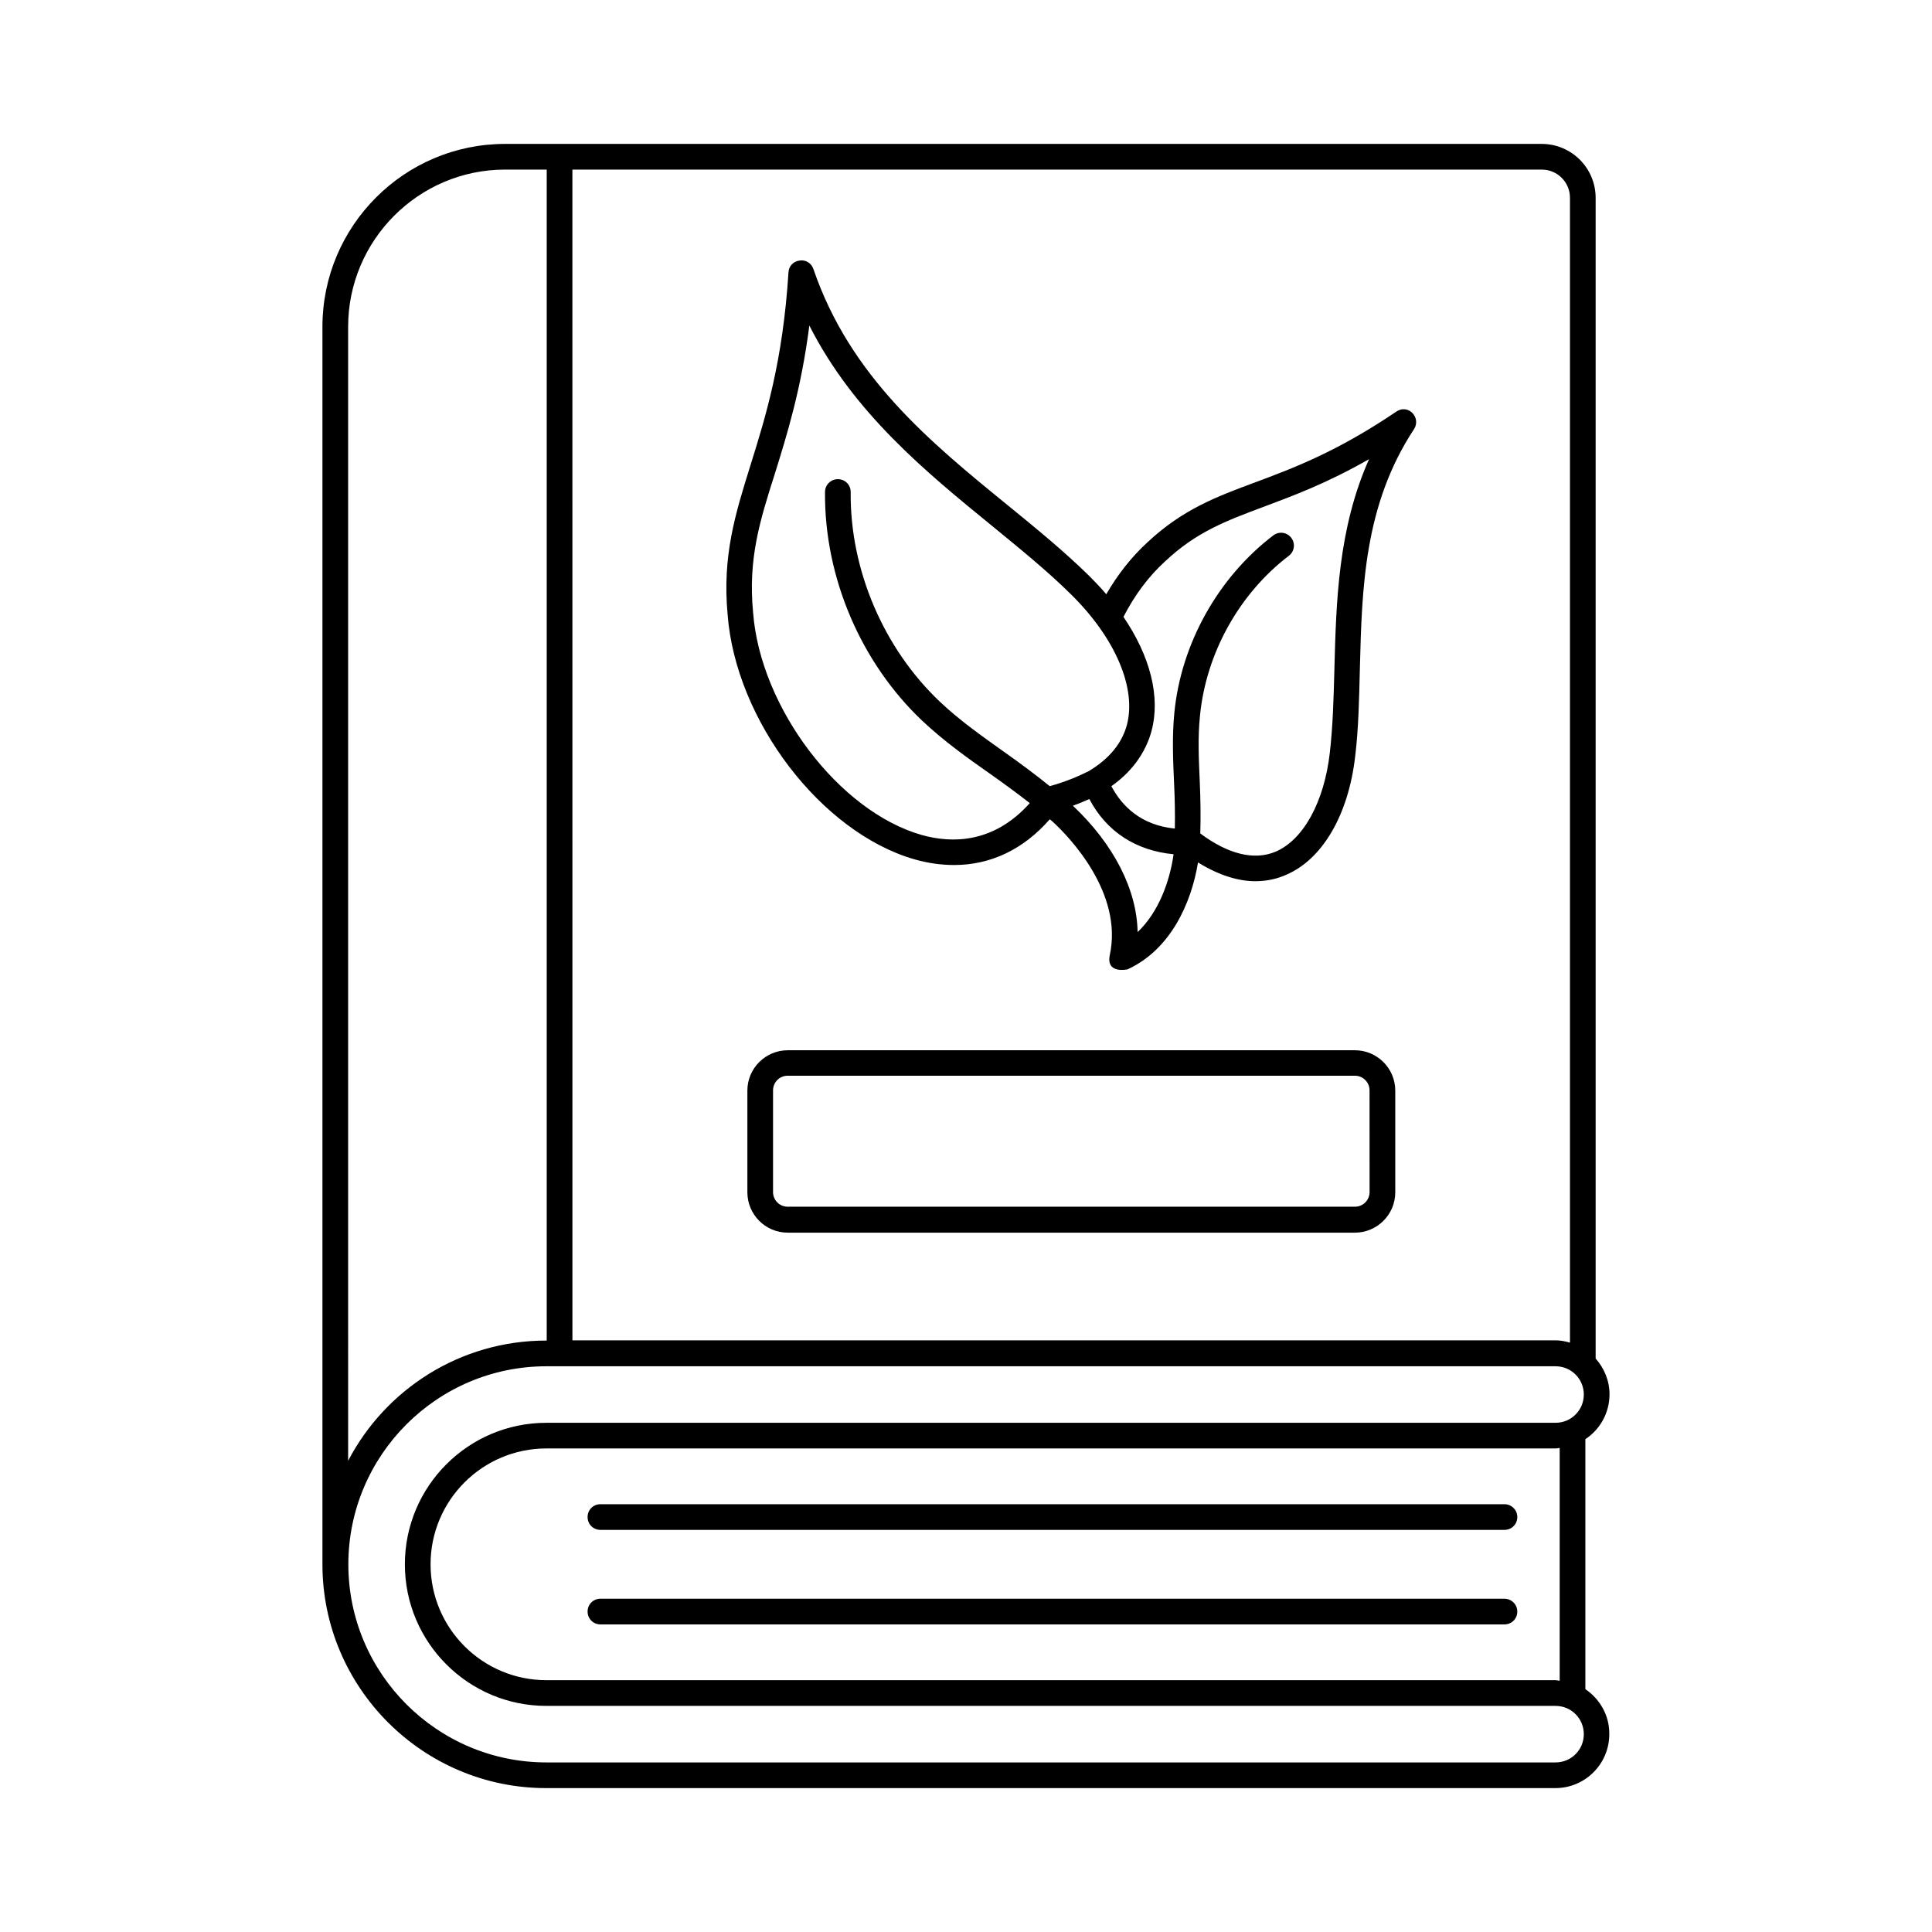 <?xml version="1.0" encoding="UTF-8"?>
<!-- Uploaded to: SVG Repo, www.svgrepo.com, Generator: SVG Repo Mixer Tools -->
<svg fill="#000000" width="800px" height="800px" version="1.1" viewBox="144 144 512 512" xmlns="http://www.w3.org/2000/svg">
 <g>
  <path d="m564.14 591.65v-66.246c3.879-2.586 6.398-6.945 6.398-11.914 0-3.609-1.43-6.945-3.676-9.465v-307.59c0-7.898-6.398-14.297-14.297-14.297h-274.71c-26.688 0-48.406 21.719-48.406 48.477v327.95c0 32.68 26.621 59.301 59.301 59.301h267.43c7.898 0 14.297-6.398 14.297-14.297 0.066-4.977-2.519-9.332-6.332-11.922zm-6.809-2.246c-0.34 0-0.75-0.137-1.09-0.137h-267.43c-16.953 0-30.707-13.754-30.707-30.707s13.754-30.707 30.707-30.707h267.43c0.34 0 0.75-0.066 1.09-0.137zm-261.64-400.46h256.88c4.152 0 7.488 3.336 7.488 7.488v303.38c-1.227-0.34-2.519-0.613-3.812-0.613l-260.55 0.004zm-59.434 41.668c0-22.945 18.656-41.668 41.598-41.668h11.031v310.32h-0.137c-22.809 0-42.621 12.938-52.492 31.863zm319.98 380.45h-267.43c-28.934 0-52.492-23.555-52.492-52.492 0-28.934 23.555-52.492 52.492-52.492h267.43c4.152 0 7.488 3.336 7.488 7.488s-3.336 7.488-7.488 7.488l-267.43 0.004c-20.695 0-37.512 16.816-37.512 37.512s16.816 37.512 37.512 37.512h267.43c4.152 0 7.488 3.336 7.488 7.488 0.004 4.156-3.332 7.492-7.488 7.492z"/>
  <path d="m542.7 542.63h-239.58c-1.906 0-3.402 1.496-3.402 3.402s1.496 3.402 3.402 3.402h239.58c1.906 0 3.402-1.496 3.402-3.402s-1.562-3.402-3.402-3.402z"/>
  <path d="m542.7 567.68h-239.58c-1.906 0-3.402 1.496-3.402 3.402s1.496 3.402 3.402 3.402h239.58c1.906 0 3.402-1.496 3.402-3.402 0-1.902-1.562-3.402-3.402-3.402z"/>
  <path d="m514.04 253.08c-15.797 10.688-27.301 14.977-37.512 18.789-10.281 3.812-19.133 7.148-28.457 15.863-4.152 3.812-7.898 8.512-10.895 13.754-1.43-1.703-2.996-3.336-4.629-4.969-6.535-6.398-13.754-12.324-21.445-18.586-20.562-16.75-41.801-34.109-51.539-62.637-0.543-1.566-2.043-2.519-3.676-2.246-1.637 0.203-2.859 1.496-2.93 3.129-1.496 23.625-6.059 38.262-10.078 51.129-4.016 12.867-7.488 23.965-6.059 39.488 2.109 28.117 24.852 57.871 49.562 64.949 3.609 1.02 7.082 1.496 10.484 1.496 9.668 0 18.383-4.152 25.328-12.117 0.273 0.203 0.543 0.41 0.75 0.613 4.562 4.152 18.656 18.926 15.184 35.266-1.156 5.242 4.699 3.879 4.699 3.879 11.301-5.176 16.883-17.43 18.656-28.32 5.856 3.609 10.961 4.969 15.184 4.969 3.199 0 5.856-0.68 8.035-1.633 9.734-4.086 16.68-15.93 18.449-31.59 0.887-7.352 1.02-14.977 1.227-23.012 0.543-21.379 1.09-43.438 14.367-63.59 0.887-1.363 0.68-3.133-0.477-4.289-1.164-1.152-2.867-1.289-4.231-0.336zm-91.84 99.262c-3.879-3.133-7.828-6.059-11.777-8.852-5.922-4.223-12.051-8.512-17.293-13.48-14.977-14.16-23.898-34.996-23.691-55.625 0-1.906-1.496-3.402-3.402-3.402-1.84 0-3.402 1.496-3.402 3.402-0.203 22.535 9.465 45.207 25.805 60.66 5.652 5.309 11.914 9.805 18.043 14.094 3.473 2.449 7.012 5.039 10.418 7.691-9.602 10.758-20.695 10.688-28.664 8.441-21.922-6.262-42.754-33.77-44.66-58.961-1.363-14.23 1.77-24.238 5.785-36.832 3.133-10.078 6.945-22.195 9.121-39.215 11.711 23.148 30.977 38.875 48.34 53.035 7.559 6.195 14.707 11.984 20.969 18.18 11.777 11.574 17.43 24.852 14.844 34.652-1.293 4.766-4.562 8.781-9.602 11.914-0.137 0.066-0.273 0.203-0.41 0.273-3.004 1.504-6.477 2.934-10.422 4.023zm23.281 38.672c-0.203-11.234-6.262-23.215-17.156-33.496 1.566-0.543 2.996-1.156 4.356-1.77 4.562 8.645 12.324 13.684 22.332 14.637-1.02 7.215-3.949 15.32-9.531 20.629zm52.152-69.852c-0.203 7.898-0.41 15.32-1.227 22.398-1.496 13.004-7.012 23.012-14.367 26.145-5.652 2.383-12.594 0.68-19.949-4.832 0.137-4.562 0.066-9.121-0.137-13.617-0.273-6.129-0.543-11.914 0.066-17.703 1.633-16.477 10.418-32.27 23.555-42.277 1.496-1.156 1.77-3.269 0.613-4.766-1.156-1.496-3.269-1.77-4.766-0.613-14.637 11.164-24.441 28.73-26.211 47.043-0.613 6.262-0.34 12.594-0.066 18.656 0.203 4.152 0.273 8.102 0.203 11.984-9.055-0.887-14.094-6.059-16.816-11.234 6.469-4.562 9.395-10.078 10.621-14.57 2.449-9.121-0.34-19.879-7.422-30.297 2.926-5.719 6.672-10.758 11.031-14.707 8.305-7.828 16.203-10.758 26.211-14.5 7.625-2.859 16.68-6.195 27.844-12.594-8.23 18.445-8.707 37.918-9.184 55.484z"/>
  <path d="m503.07 422.33h-150.32c-5.856 0-10.688 4.766-10.688 10.688v26.961c0 5.856 4.766 10.688 10.688 10.688h150.32c5.856 0 10.688-4.766 10.688-10.688v-26.961c0.004-5.922-4.832-10.688-10.688-10.688zm3.883 37.582c0 2.109-1.703 3.879-3.879 3.879l-150.33 0.004c-2.109 0-3.879-1.703-3.879-3.879v-26.961c0-2.109 1.703-3.879 3.879-3.879h150.32c2.109 0 3.879 1.703 3.879 3.879z"/>
 </g>
</svg>